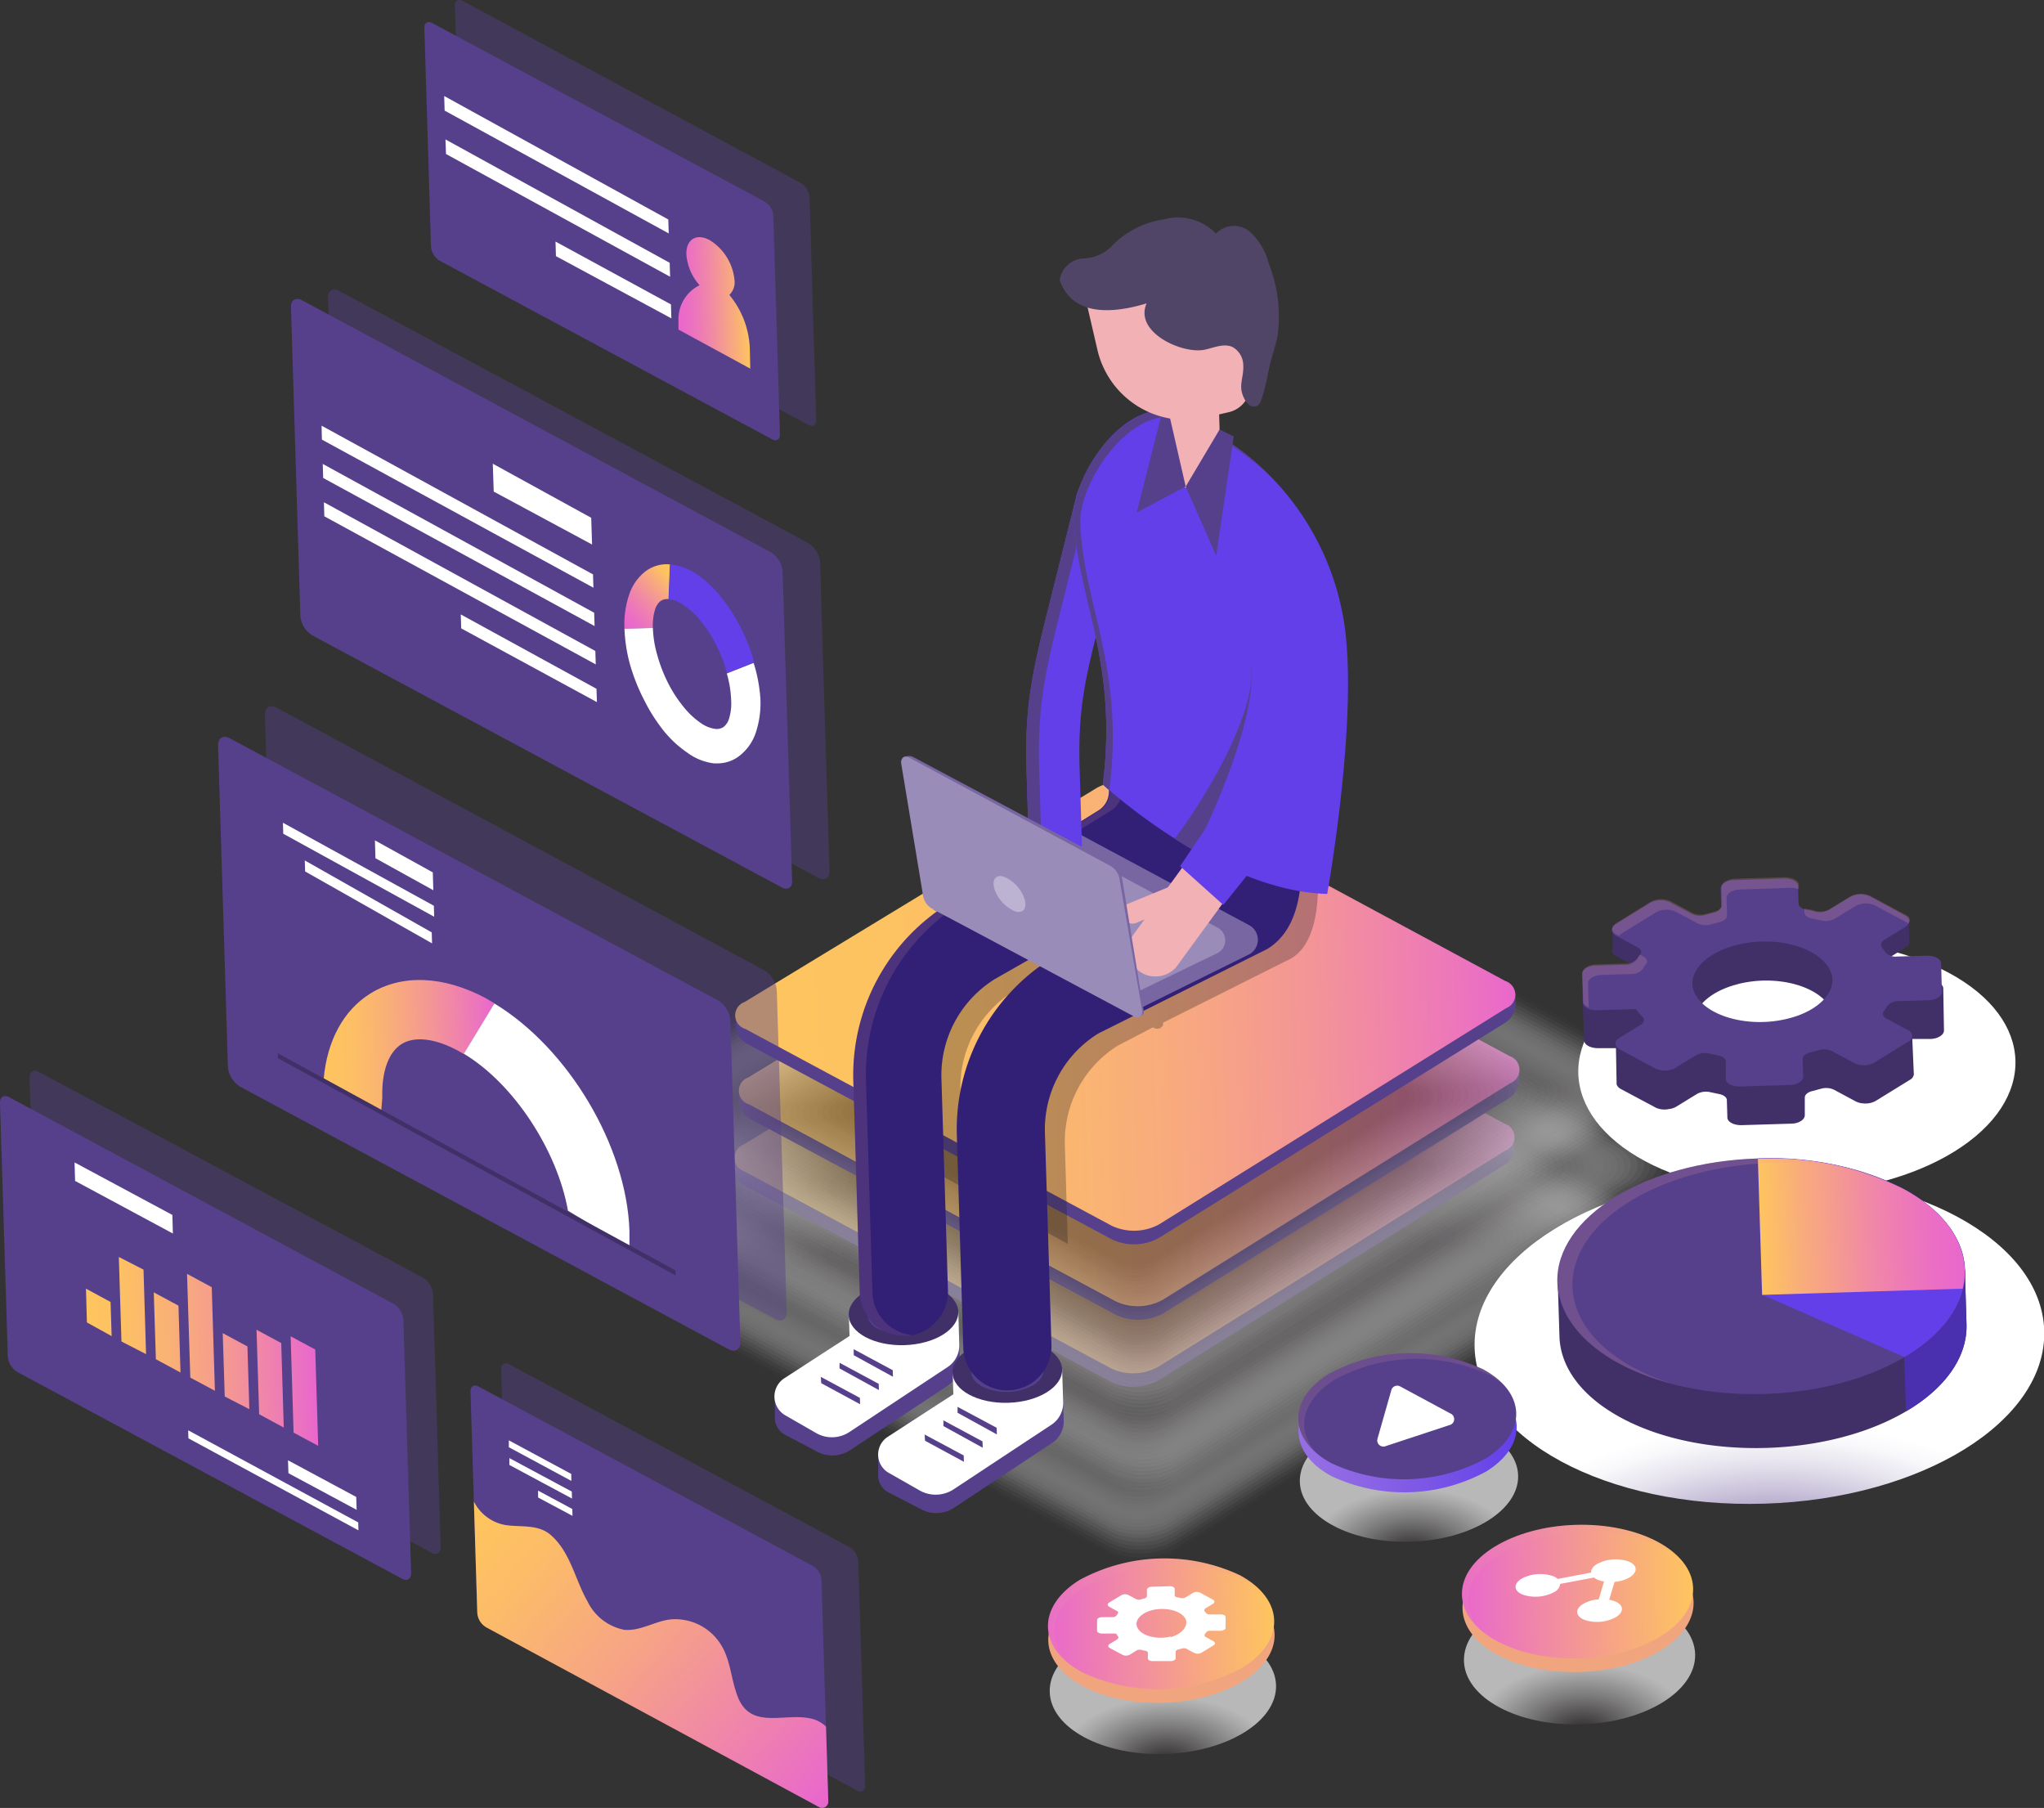 <svg xmlns="http://www.w3.org/2000/svg" xmlns:xlink="http://www.w3.org/1999/xlink" viewBox="0 0 193.54 171.16"><rect x="0" y="0" width="193.54" height="171.16" fill="#333333" stroke="none"/><defs><style>.cls-1{isolation:isolate;}.cls-2{opacity:0.48;}.cls-2,.cls-66,.cls-69,.cls-73,.cls-76,.cls-78{mix-blend-mode:multiply;}.cls-3,.cls-51{fill:#fff;}.cls-3{opacity:0;}.cls-4{fill:#fafafa;opacity:0.02;}.cls-5{fill:#f4f4f4;opacity:0.05;}.cls-6{fill:#efefef;opacity:0.07;}.cls-7{fill:#eae9e9;opacity:0.1;}.cls-8{fill:#e4e4e4;opacity:0.12;}.cls-9{fill:#dfdede;opacity:0.15;}.cls-10{fill:#d9d9d9;opacity:0.17;}.cls-11{fill:#d4d3d3;opacity:0.2;}.cls-12{fill:#cfcece;opacity:0.22;}.cls-13{fill:#c9c8c9;opacity:0.24;}.cls-14{fill:#c4c3c3;opacity:0.27;}.cls-15{fill:#bfbdbe;opacity:0.29;}.cls-16{fill:#b9b8b8;opacity:0.32;}.cls-17{fill:#b4b3b3;opacity:0.34;}.cls-18{fill:#afadad;opacity:0.37;}.cls-19{fill:#a9a8a8;opacity:0.39;}.cls-20{fill:#a4a2a3;opacity:0.41;}.cls-21{fill:#9e9d9d;opacity:0.44;}.cls-22{fill:#999798;opacity:0.46;}.cls-23{fill:#949292;opacity:0.49;}.cls-24{fill:#8e8c8d;opacity:0.51;}.cls-25{fill:#898787;opacity:0.54;}.cls-26{fill:#848182;opacity:0.56;}.cls-27{fill:#7e7c7c;opacity:0.59;}.cls-28{fill:#797677;opacity:0.61;}.cls-29{fill:#737172;opacity:0.63;}.cls-30{fill:#6e6b6c;opacity:0.66;}.cls-31{fill:#696667;opacity:0.68;}.cls-32{fill:#636161;opacity:0.71;}.cls-33{fill:#5e5b5c;opacity:0.73;}.cls-34{fill:#595656;opacity:0.76;}.cls-35{fill:#535051;opacity:0.78;}.cls-36{fill:#4e4b4c;opacity:0.8;}.cls-37{fill:#494546;opacity:0.83;}.cls-38{fill:#434041;opacity:0.85;}.cls-39{fill:#3e3a3b;opacity:0.88;}.cls-40{fill:#383536;opacity:0.9;}.cls-41{fill:#332f30;opacity:0.93;}.cls-42{fill:#2e2a2b;opacity:0.95;}.cls-43{fill:#282425;opacity:0.98;}.cls-44{fill:#231f20;}.cls-45,.cls-60{fill:#56408b;}.cls-46{fill:url(#linear-gradient);}.cls-47{fill:url(#linear-gradient-2);}.cls-48{fill:url(#linear-gradient-3);}.cls-49{opacity:0.3;}.cls-50{fill:#312075;}.cls-52{fill:#413068;}.cls-53,.cls-68,.cls-72{fill:#ef9ea3;}.cls-53{opacity:0.15;}.cls-54{fill:#7866a2;}.cls-55{fill:#9a8cb9;}.cls-56{fill:#623fe9;}.cls-57{fill:#f2b1b5;}.cls-58{fill:#bbb3d1;}.cls-59{fill:#504566;}.cls-60{opacity:0.44;}.cls-61{fill:url(#linear-gradient-4);}.cls-62{fill:url(#linear-gradient-5);}.cls-63{fill:url(#linear-gradient-6);}.cls-64{fill:url(#linear-gradient-7);}.cls-65{fill:url(#linear-gradient-8);}.cls-66{fill:url(#radial-gradient);}.cls-67{opacity:0.21;}.cls-69{fill:url(#radial-gradient-2);}.cls-70{fill:#4a2faf;}.cls-71{fill:url(#linear-gradient-9);}.cls-72{opacity:0.18;}.cls-73,.cls-76,.cls-78{opacity:0.65;}.cls-73{fill:url(#radial-gradient-3);}.cls-74{fill:#f1a57f;}.cls-75{fill:url(#linear-gradient-10);}.cls-76{fill:url(#radial-gradient-4);}.cls-77{fill:url(#linear-gradient-11);}.cls-78{fill:url(#radial-gradient-5);}.cls-79{fill:url(#linear-gradient-12);}</style><linearGradient id="linear-gradient" x1="593.48" y1="109.63" x2="667.38" y2="109.63" gradientTransform="translate(-527.01 18.48) rotate(-1.75)" gradientUnits="userSpaceOnUse"><stop offset="0" stop-color="#fec55e"/><stop offset="0.21" stop-color="#fdc262"/><stop offset="0.39" stop-color="#fbb96d"/><stop offset="0.57" stop-color="#f8a97f"/><stop offset="0.75" stop-color="#f39399"/><stop offset="0.92" stop-color="#ed77ba"/><stop offset="1" stop-color="#e967cd"/></linearGradient><linearGradient id="linear-gradient-2" x1="594.11" y1="103.25" x2="668.01" y2="103.25" xlink:href="#linear-gradient"/><linearGradient id="linear-gradient-3" x1="593.97" y1="96.14" x2="667.87" y2="96.14" xlink:href="#linear-gradient"/><linearGradient id="linear-gradient-4" x1="1285.79" y1="58.33" x2="1290.45" y2="54.31" gradientTransform="translate(-1227.82 39.95) rotate(-1.75)" gradientUnits="userSpaceOnUse"><stop offset="0" stop-color="#e967cd"/><stop offset="0.16" stop-color="#eb6fc3"/><stop offset="0.43" stop-color="#f086a9"/><stop offset="0.77" stop-color="#f8aa7e"/><stop offset="1" stop-color="#fec55e"/></linearGradient><linearGradient id="linear-gradient-5" x1="1105" y1="97.72" x2="1121.38" y2="97.72" gradientTransform="translate(-1076.92 35.33) rotate(-1.75)" gradientUnits="userSpaceOnUse"><stop offset="0" stop-color="#fec55e"/><stop offset="0.16" stop-color="#fdc064"/><stop offset="0.37" stop-color="#f9b076"/><stop offset="0.62" stop-color="#f49794"/><stop offset="0.9" stop-color="#ec75bd"/><stop offset="1" stop-color="#e967cd"/></linearGradient><linearGradient id="linear-gradient-6" x1="1065.5" y1="126.16" x2="1087.03" y2="126.16" gradientTransform="translate(-1060.53 34.82) rotate(-1.75)" xlink:href="#linear-gradient-5"/><linearGradient id="linear-gradient-7" x1="-492.55" y1="171.51" x2="-461.57" y2="142.62" gradientTransform="matrix(-1, 0.03, 0.03, 1, -420.84, 15.23)" gradientUnits="userSpaceOnUse"><stop offset="0" stop-color="#e967cd"/><stop offset="0.2" stop-color="#ee7fb1"/><stop offset="0.56" stop-color="#f7a584"/><stop offset="0.84" stop-color="#fcbc68"/><stop offset="1" stop-color="#fec55e"/></linearGradient><linearGradient id="linear-gradient-8" x1="1053.66" y1="28.43" x2="1060.35" y2="28.43" gradientTransform="translate(-989.81 32.66) rotate(-1.75)" xlink:href="#linear-gradient-4"/><radialGradient id="radial-gradient" cx="21.73" cy="7724.85" r="20.93" gradientTransform="matrix(-1, 0.03, 0.02, 0.52, 69.54, -3892.72)" gradientUnits="userSpaceOnUse"><stop offset="0" stop-color="#56408b"/><stop offset="0.05" stop-color="#645094"/><stop offset="0.25" stop-color="#9a8dba"/><stop offset="0.43" stop-color="#c6bed8"/><stop offset="0.59" stop-color="#e5e2ed"/><stop offset="0.72" stop-color="#f8f7fa"/><stop offset="0.8" stop-color="#fff"/></radialGradient><radialGradient id="radial-gradient-2" cx="26.06" cy="7774.44" r="27.24" gradientTransform="matrix(-1, 0, 0, 0.52, 192.66, -3893.8)" gradientUnits="userSpaceOnUse"><stop offset="0" stop-color="#56408b"/><stop offset="0.06" stop-color="#645094"/><stop offset="0.31" stop-color="#9a8dba"/><stop offset="0.53" stop-color="#c6bed8"/><stop offset="0.73" stop-color="#e5e2ed"/><stop offset="0.89" stop-color="#f8f7fa"/><stop offset="1" stop-color="#fff"/></radialGradient><linearGradient id="linear-gradient-9" x1="6.44" y1="118.83" x2="25.7" y2="118.83" gradientTransform="matrix(-1, 0.03, 0.03, 1, 188.68, -3.44)" xlink:href="#linear-gradient-4"/><radialGradient id="radial-gradient-3" cx="83.52" cy="5444.36" r="10.85" gradientTransform="matrix(-1, 0, 0, 0.61, 193.65, -3154.21)" gradientUnits="userSpaceOnUse"><stop offset="0" stop-color="#231f20"/><stop offset="0.11" stop-color="#403d3d"/><stop offset="0.52" stop-color="#a6a4a5"/><stop offset="0.81" stop-color="#e6e6e6"/><stop offset="0.94" stop-color="#fff"/></radialGradient><linearGradient id="linear-gradient-10" x1="72.81" y1="154.68" x2="94.23" y2="154.68" gradientTransform="matrix(-1, 0.03, 0.03, 1, 188.68, -3.44)" gradientUnits="userSpaceOnUse"><stop offset="0" stop-color="#fec55e"/><stop offset="0.81" stop-color="#ed7ab7"/><stop offset="1" stop-color="#e967cd"/></linearGradient><radialGradient id="radial-gradient-4" cx="59.63" cy="5412.91" r="10.47" gradientTransform="matrix(-1, 0, 0, 0.61, 193.05, -3154.93)" xlink:href="#radial-gradient-3"/><linearGradient id="linear-gradient-11" x1="49.3" y1="136.99" x2="69.96" y2="136.99" gradientTransform="matrix(-1, 0.03, 0.03, 1, 188.68, -3.44)" gradientUnits="userSpaceOnUse"><stop offset="0" stop-color="#623fe9"/><stop offset="0.17" stop-color="#6d49e8"/><stop offset="0.7" stop-color="#8c65e5"/><stop offset="1" stop-color="#976fe4"/></linearGradient><radialGradient id="radial-gradient-5" cx="44" cy="5441.54" r="11.08" gradientTransform="matrix(-1, 0, 0, 0.61, 193.57, -3155.42)" xlink:href="#radial-gradient-3"/><linearGradient id="linear-gradient-12" x1="33.06" y1="152.84" x2="54.94" y2="152.84" gradientTransform="matrix(-1, 0, 0, 1, 193.38, -2.17)" xlink:href="#linear-gradient-10"/></defs><g class="cls-1"><g id="Réteg_2" data-name="Réteg 2"><g id="Réteg_1" data-name="Réteg 1"><g class="cls-2"><path class="cls-3" d="M109.34,88.7a7.06,7.06,0,0,0-6.3.16L55.85,117.54c-1.71,1-1.67,2.66.09,3.61L105,147.51a7,7,0,0,0,6.29-.21l46.46-28.92c1.7-1.06,1.65-2.7-.11-3.65Z"/><path class="cls-4" d="M109.31,89.05a7,7,0,0,0-6.23.16L56.46,117.55c-1.69,1-1.65,2.63.09,3.56l48.48,26a6.84,6.84,0,0,0,6.21-.2l45.91-28.58c1.68-1,1.63-2.66-.11-3.6Z"/><path class="cls-5" d="M109.28,89.41a6.83,6.83,0,0,0-6.15.16l-46.06,28c-1.67,1-1.62,2.6.1,3.52l47.88,25.73a6.81,6.81,0,0,0,6.14-.2l45.35-28.23c1.66-1,1.61-2.63-.11-3.56Z"/><path class="cls-6" d="M109.25,89.76a6.81,6.81,0,0,0-6.08.16L57.68,117.56c-1.64,1-1.6,2.57.1,3.48l47.29,25.41a6.71,6.71,0,0,0,6.06-.2l44.8-27.88c1.63-1,1.58-2.6-.11-3.52Z"/><path class="cls-7" d="M109.22,90.11a6.71,6.71,0,0,0-6,.16L58.3,117.57c-1.63,1-1.59,2.53.09,3.43l46.71,25.09a6.6,6.6,0,0,0,6-.19l44.24-27.54c1.61-1,1.56-2.56-.11-3.47Z"/><path class="cls-8" d="M109.19,90.47a6.59,6.59,0,0,0-5.93.15L58.91,117.57c-1.61,1-1.57,2.51.09,3.39l46.12,24.78a6.55,6.55,0,0,0,5.91-.19l43.67-27.19c1.6-1,1.55-2.53-.1-3.42Z"/><path class="cls-9" d="M109.16,90.82a6.55,6.55,0,0,0-5.85.15L59.52,117.58c-1.59,1-1.55,2.47.09,3.35l45.53,24.46a6.47,6.47,0,0,0,5.83-.19l43.12-26.84c1.58-1,1.53-2.5-.1-3.38Z"/><path class="cls-10" d="M109.13,91.17a6.46,6.46,0,0,0-5.78.15L60.13,117.59c-1.56,1-1.52,2.43.09,3.3L105.16,145a6.36,6.36,0,0,0,5.76-.18l42.56-26.5c1.55-1,1.51-2.47-.11-3.33Z"/><path class="cls-11" d="M109.1,91.53a6.39,6.39,0,0,0-5.7.14L60.74,117.59c-1.54.94-1.5,2.41.09,3.26l44.35,23.83a6.28,6.28,0,0,0,5.68-.18l42-26.15c1.53-.95,1.48-2.44-.11-3.29Z"/><path class="cls-12" d="M109.07,91.88a6.3,6.3,0,0,0-5.63.14L61.36,117.6c-1.53.93-1.49,2.37.08,3.22l43.76,23.51a6.23,6.23,0,0,0,5.61-.18l41.44-25.8c1.52-.94,1.47-2.41-.1-3.25Z"/><path class="cls-13" d="M109,92.23a6.2,6.2,0,0,0-5.55.15L62,117.61c-1.5.91-1.47,2.34.08,3.17L105.22,144a6.12,6.12,0,0,0,5.54-.17l40.88-25.46c1.5-.92,1.45-2.37-.1-3.2Z"/><path class="cls-14" d="M109,92.59a6.11,6.11,0,0,0-5.48.14L62.58,117.61c-1.48.91-1.44,2.31.08,3.14l42.59,22.87a6.05,6.05,0,0,0,5.45-.17L151,118.34c1.47-.92,1.43-2.34-.1-3.16Z"/><path class="cls-15" d="M109,92.94a6,6,0,0,0-5.4.14L63.19,117.62c-1.46.89-1.42,2.28.08,3.09l42,22.56a6,6,0,0,0,5.38-.17l39.77-24.76c1.45-.91,1.41-2.31-.1-3.12Z"/><path class="cls-16" d="M109,93.29a5.93,5.93,0,0,0-5.32.14L63.8,117.63c-1.44.87-1.4,2.24.09,3l41.4,22.24a5.86,5.86,0,0,0,5.3-.16l39.22-24.41c1.43-.9,1.38-2.28-.1-3.08Z"/><path class="cls-17" d="M108.91,93.65a5.86,5.86,0,0,0-5.24.13L64.42,117.64c-1.42.86-1.39,2.21.08,3l40.81,21.92a5.78,5.78,0,0,0,5.23-.17l38.65-24.06c1.42-.88,1.37-2.24-.09-3Z"/><path class="cls-18" d="M108.88,94a5.75,5.75,0,0,0-5.16.13L65,117.64c-1.4.85-1.37,2.18.08,3l40.22,21.61a5.72,5.72,0,0,0,5.16-.17l38.09-23.71c1.39-.87,1.35-2.21-.09-3Z"/><path class="cls-19" d="M108.85,94.35a5.73,5.73,0,0,0-5.09.13L65.64,117.65c-1.38.84-1.34,2.15.08,2.91l39.63,21.3a5.62,5.62,0,0,0,5.08-.17L148,118.33c1.37-.86,1.33-2.18-.09-3Z"/><path class="cls-20" d="M108.82,94.71a5.56,5.56,0,0,0-5,.13L66.25,117.66c-1.36.82-1.32,2.11.08,2.87l39.05,21a5.51,5.51,0,0,0,5-.16l37-23c1.35-.84,1.31-2.14-.09-2.9Z"/><path class="cls-21" d="M108.79,95.06a5.51,5.51,0,0,0-4.94.13l-37,22.47c-1.34.82-1.31,2.09.07,2.83l38.46,20.66a5.44,5.44,0,0,0,4.92-.16l36.43-22.67c1.33-.83,1.29-2.11-.09-2.86Z"/><path class="cls-22" d="M108.76,95.41a5.43,5.43,0,0,0-4.86.13L67.48,117.67c-1.32.8-1.29,2,.07,2.78l37.87,20.35a5.35,5.35,0,0,0,4.85-.16l35.86-22.32c1.31-.82,1.27-2.09-.08-2.82Z"/><path class="cls-23" d="M108.73,95.76a5.35,5.35,0,0,0-4.79.13L68.09,117.68c-1.3.78-1.27,2,.07,2.74l37.28,20a5.3,5.3,0,0,0,4.78-.15l35.3-22c1.29-.8,1.25-2-.09-2.77Z"/><path class="cls-24" d="M108.7,96.12a5.24,5.24,0,0,0-4.71.12L68.7,117.68c-1.28.78-1.24,2,.07,2.7l36.69,19.71a5.19,5.19,0,0,0,4.7-.15l34.75-21.63c1.27-.79,1.23-2-.09-2.73Z"/><path class="cls-25" d="M108.67,96.47a5.19,5.19,0,0,0-4.64.12l-34.72,21.1a1.4,1.4,0,0,0,.07,2.65l36.1,19.4a5.14,5.14,0,0,0,4.63-.15l34.19-21.28a1.42,1.42,0,0,0-.09-2.69Z"/><path class="cls-26" d="M108.64,96.82a5.12,5.12,0,0,0-4.56.12L69.93,117.7c-1.24.75-1.21,1.92.06,2.61l35.51,19.07a5,5,0,0,0,4.55-.14l33.63-20.94a1.39,1.39,0,0,0-.08-2.63Z"/><path class="cls-27" d="M108.61,97.18a5,5,0,0,0-4.49.11L70.54,117.7a1.35,1.35,0,0,0,.07,2.57L105.53,139a5,5,0,0,0,4.47-.14l33.07-20.59a1.37,1.37,0,0,0-.08-2.59Z"/><path class="cls-28" d="M108.58,97.53a4.93,4.93,0,0,0-4.41.12l-33,20.06a1.33,1.33,0,0,0,.07,2.52l34.33,18.45a4.87,4.87,0,0,0,4.4-.14l32.51-20.24a1.35,1.35,0,0,0-.08-2.55Z"/><path class="cls-29" d="M108.55,97.88a4.84,4.84,0,0,0-4.34.12L71.76,117.72a1.31,1.31,0,0,0,.07,2.48l33.74,18.12a4.8,4.8,0,0,0,4.32-.13l32-19.9a1.32,1.32,0,0,0-.08-2.5Z"/><path class="cls-30" d="M108.52,98.24a4.77,4.77,0,0,0-4.26.11L72.37,117.72a1.29,1.29,0,0,0,.07,2.44L105.59,138a4.72,4.72,0,0,0,4.25-.13l31.4-19.55a1.3,1.3,0,0,0-.08-2.46Z"/><path class="cls-31" d="M108.49,98.59a4.68,4.68,0,0,0-4.19.11L73,117.73a1.26,1.26,0,0,0,.06,2.39l32.56,17.5a4.58,4.58,0,0,0,4.17-.14l30.84-19.19a1.28,1.28,0,0,0-.07-2.42Z"/><path class="cls-32" d="M108.46,98.94a4.61,4.61,0,0,0-4.11.11L73.6,117.74a1.24,1.24,0,0,0,.06,2.35l32,17.17a4.53,4.53,0,0,0,4.1-.13L140,118.28a1.25,1.25,0,0,0-.07-2.37Z"/><path class="cls-33" d="M108.43,99.3a4.52,4.52,0,0,0-4,.1L74.21,117.74a1.22,1.22,0,0,0,.06,2.31l31.39,16.86a4.42,4.42,0,0,0,4-.13l29.72-18.5a1.23,1.23,0,0,0-.07-2.33Z"/><path class="cls-34" d="M108.4,99.65a4.45,4.45,0,0,0-4,.1l-29.62,18a1.2,1.2,0,0,0,.06,2.27l30.8,16.54a4.35,4.35,0,0,0,3.94-.13l29.17-18.15a1.21,1.21,0,0,0-.07-2.29Z"/><path class="cls-35" d="M108.37,100a4.4,4.4,0,0,0-3.89.1l-29,17.66a1.17,1.17,0,0,0,.06,2.22l30.21,16.23a4.29,4.29,0,0,0,3.87-.13l28.61-17.81a1.19,1.19,0,0,0-.07-2.24Z"/><path class="cls-36" d="M108.34,100.36a4.23,4.23,0,0,0-3.81.1l-28.48,17.3a1.15,1.15,0,0,0,0,2.18l29.62,15.91a4.19,4.19,0,0,0,3.79-.12l28.05-17.46a1.16,1.16,0,0,0-.07-2.2Z"/><path class="cls-37" d="M108.31,100.71a4.15,4.15,0,0,0-3.73.1l-27.92,17a1.13,1.13,0,0,0,.06,2.14l29,15.59a4.1,4.1,0,0,0,3.72-.12L137,118.27a1.14,1.14,0,0,0-.07-2.16Z"/><path class="cls-38" d="M108.27,101.06a4.08,4.08,0,0,0-3.65.1L77.27,117.78a1.1,1.1,0,0,0,.06,2.09l28.43,15.28a4.08,4.08,0,0,0,3.65-.12l26.93-16.77a1.12,1.12,0,0,0-.07-2.11Z"/><path class="cls-39" d="M108.24,101.42a4,4,0,0,0-3.57.09L77.88,117.79a1.07,1.07,0,0,0,.06,2l27.84,15a3.94,3.94,0,0,0,3.57-.11l26.38-16.42a1.1,1.1,0,0,0-.07-2.07Z"/><path class="cls-40" d="M108.21,101.77a3.89,3.89,0,0,0-3.5.09L78.49,117.79a1.06,1.06,0,0,0,.06,2l27.26,14.64a3.84,3.84,0,0,0,3.49-.11l25.81-16.07a1.07,1.07,0,0,0-.06-2Z"/><path class="cls-41" d="M108.18,102.12a3.85,3.85,0,0,0-3.42.09L79.11,117.8a1,1,0,0,0,0,2l26.67,14.33a3.81,3.81,0,0,0,3.42-.11l25.25-15.73a1,1,0,0,0-.06-2Z"/><path class="cls-42" d="M108.15,102.48a3.73,3.73,0,0,0-3.35.08L79.72,117.81a1,1,0,0,0,0,1.91l26.08,14a3.68,3.68,0,0,0,3.34-.1l24.7-15.38a1,1,0,0,0-.06-1.94Z"/><path class="cls-43" d="M108.12,102.83a3.69,3.69,0,0,0-3.27.08l-24.52,14.9a1,1,0,0,0,0,1.88l25.49,13.69a3.65,3.65,0,0,0,3.27-.1l24.14-15a1,1,0,0,0-.06-1.9Z"/><path class="cls-44" d="M108.09,103.18a3.57,3.57,0,0,0-3.2.09l-24,14.55a1,1,0,0,0,0,1.83L105.89,133a3.55,3.55,0,0,0,3.19-.1l23.59-14.69a1,1,0,0,0-.06-1.85Z"/></g><path class="cls-45" d="M108.31,89.23a5,5,0,0,0-4.46.12L69.61,109.26l0,1.33a2,2,0,0,0,1.08,1.75l34.52,18.5a4.93,4.93,0,0,0,4.44-.14l32.72-20.36a2.14,2.14,0,0,0,1-1.9l0-.82Z"/><path class="cls-46" d="M108.27,88a5,5,0,0,0-4.46.11L70.42,108.35a1.35,1.35,0,0,0,.07,2.55l34.72,18.65a4.9,4.9,0,0,0,4.44-.14l32.88-20.47a1.36,1.36,0,0,0-.08-2.57Z"/><g class="cls-2"><path class="cls-3" d="M109.77,82.31a7,7,0,0,0-6.3.16L56.28,111.15c-1.71,1-1.67,2.66.09,3.6l49.07,26.36a6.94,6.94,0,0,0,6.29-.2L158.2,112c1.69-1,1.64-2.69-.12-3.64Z"/><path class="cls-4" d="M109.74,82.66a7,7,0,0,0-6.23.16L56.89,111.15c-1.69,1-1.64,2.63.1,3.57l48.47,26a6.9,6.9,0,0,0,6.21-.2L157.58,112c1.68-1,1.63-2.66-.11-3.6Z"/><path class="cls-5" d="M109.71,83a6.9,6.9,0,0,0-6.15.16l-46.06,28c-1.66,1-1.62,2.6.1,3.52l47.88,25.73a6.81,6.81,0,0,0,6.14-.2L157,112c1.66-1,1.61-2.63-.11-3.56Z"/><path class="cls-6" d="M109.68,83.37a6.78,6.78,0,0,0-6.08.15L58.12,111.17c-1.65,1-1.61,2.56.09,3.47l47.3,25.41a6.71,6.71,0,0,0,6.06-.19L156.36,112c1.64-1,1.59-2.6-.11-3.51Z"/><path class="cls-7" d="M109.65,83.72a6.74,6.74,0,0,0-6,.15l-44.92,27.3c-1.63,1-1.59,2.54.09,3.44l46.71,25.09a6.63,6.63,0,0,0,6-.19L155.75,112c1.61-1,1.56-2.57-.11-3.47Z"/><path class="cls-8" d="M109.62,84.07a6.62,6.62,0,0,0-5.93.16l-44.35,27c-1.61,1-1.57,2.5.09,3.39l46.12,24.78a6.55,6.55,0,0,0,5.91-.19L155.14,112c1.59-1,1.54-2.54-.11-3.43Z"/><path class="cls-9" d="M109.59,84.43a6.52,6.52,0,0,0-5.85.15L60,111.19c-1.58,1-1.54,2.47.09,3.34L105.57,139a6.44,6.44,0,0,0,5.83-.18L154.52,112c1.58-1,1.53-2.5-.1-3.38Z"/><path class="cls-10" d="M109.56,84.78a6.44,6.44,0,0,0-5.77.15L60.56,111.19c-1.56,1-1.52,2.44.09,3.31l44.94,24.14a6.39,6.39,0,0,0,5.76-.18L153.91,112c1.56-1,1.51-2.47-.1-3.34Z"/><path class="cls-11" d="M109.53,85.13a6.39,6.39,0,0,0-5.7.15L61.18,111.2c-1.55.94-1.51,2.41.08,3.26l44.35,23.83a6.34,6.34,0,0,0,5.69-.18l42-26.15c1.53-1,1.49-2.44-.1-3.3Z"/><path class="cls-12" d="M109.5,85.49a6.28,6.28,0,0,0-5.62.14L61.79,111.21c-1.53.92-1.49,2.37.08,3.21l43.76,23.51a6.17,6.17,0,0,0,5.61-.18L152.69,112c1.51-.94,1.46-2.4-.11-3.25Z"/><path class="cls-13" d="M109.47,85.84a6.2,6.2,0,0,0-5.55.14L62.4,111.21c-1.5.92-1.46,2.35.08,3.18l43.18,23.19a6.13,6.13,0,0,0,5.53-.18L152.07,112c1.5-.93,1.45-2.37-.1-3.21Z"/><path class="cls-14" d="M109.44,86.19a6.12,6.12,0,0,0-5.47.14L63,111.22c-1.48.9-1.44,2.31.09,3.13l42.58,22.88a6,6,0,0,0,5.45-.18L151.46,112c1.47-.92,1.43-2.34-.1-3.16Z"/><path class="cls-15" d="M109.41,86.55a6,6,0,0,0-5.4.14L63.62,111.23c-1.46.89-1.42,2.28.09,3.09l42,22.55a5.93,5.93,0,0,0,5.38-.17l39.77-24.76c1.45-.9,1.41-2.3-.1-3.11Z"/><path class="cls-16" d="M109.38,86.9a5.93,5.93,0,0,0-5.32.14l-39.82,24.2c-1.44.87-1.41,2.24.08,3l41.4,22.24a5.88,5.88,0,0,0,5.31-.17l39.21-24.41c1.43-.89,1.39-2.27-.1-3.07Z"/><path class="cls-17" d="M109.35,87.25a5.85,5.85,0,0,0-5.25.14L64.85,111.24c-1.42.87-1.39,2.22.08,3l40.81,21.93A5.78,5.78,0,0,0,111,136l38.66-24.06c1.41-.88,1.36-2.24-.1-3Z"/><path class="cls-18" d="M109.32,87.61a5.77,5.77,0,0,0-5.17.13L65.46,111.25c-1.4.85-1.36,2.18.08,3l40.22,21.61a5.72,5.72,0,0,0,5.16-.17L149,111.94c1.39-.87,1.35-2.22-.09-3Z"/><path class="cls-19" d="M109.29,88a5.69,5.69,0,0,0-5.1.13L66.07,111.26c-1.38.83-1.34,2.15.08,2.91l39.64,21.29a5.6,5.6,0,0,0,5.07-.16l37.54-23.37c1.37-.85,1.33-2.18-.09-2.94Z"/><path class="cls-20" d="M109.26,88.31a5.65,5.65,0,0,0-5,.13L66.68,111.26c-1.35.83-1.32,2.12.08,2.87l39.05,21a5.54,5.54,0,0,0,5-.16l37-23c1.35-.84,1.31-2.15-.09-2.9Z"/><path class="cls-21" d="M109.22,88.66a5.54,5.54,0,0,0-4.94.13l-37,22.48c-1.34.81-1.31,2.08.07,2.83l38.46,20.66a5.46,5.46,0,0,0,4.93-.16l36.42-22.67c1.33-.83,1.29-2.12-.09-2.86Z"/><path class="cls-22" d="M109.19,89a5.44,5.44,0,0,0-4.86.12L67.91,111.28c-1.32.8-1.29,2,.07,2.78l37.87,20.34a5.38,5.38,0,0,0,4.85-.15l35.87-22.33c1.3-.81,1.27-2.08-.09-2.81Z"/><path class="cls-23" d="M109.16,89.37a5.35,5.35,0,0,0-4.79.13L68.52,111.28c-1.3.79-1.26,2,.07,2.74l37.28,20a5.3,5.3,0,0,0,4.78-.15l35.3-22a1.47,1.47,0,0,0-.08-2.77Z"/><path class="cls-24" d="M109.13,89.72a5.28,5.28,0,0,0-4.71.13L69.13,111.29c-1.27.78-1.24,2,.07,2.7l36.69,19.71a5.22,5.22,0,0,0,4.7-.15l34.75-21.63a1.45,1.45,0,0,0-.08-2.73Z"/><path class="cls-25" d="M109.1,90.08a5.16,5.16,0,0,0-4.64.12L69.75,111.3c-1.26.76-1.23,2,.07,2.65l36.09,19.39a5.14,5.14,0,0,0,4.63-.14l34.19-21.29c1.25-.77,1.21-2-.09-2.68Z"/><path class="cls-26" d="M109.07,90.43a5.09,5.09,0,0,0-4.56.12L70.36,111.3c-1.24.75-1.21,1.93.07,2.61L105.94,133a5,5,0,0,0,4.55-.15l33.63-20.93a1.4,1.4,0,0,0-.09-2.64Z"/><path class="cls-27" d="M109,90.78a5,5,0,0,0-4.49.12L71,111.31c-1.22.74-1.19,1.89.07,2.57L106,132.64a4.93,4.93,0,0,0,4.47-.15l33.07-20.58a1.38,1.38,0,0,0-.08-2.6Z"/><path class="cls-28" d="M109,91.14a4.93,4.93,0,0,0-4.41.11l-33,20.07a1.33,1.33,0,0,0,.07,2.52L106,132.28a4.84,4.84,0,0,0,4.4-.14l32.51-20.24a1.35,1.35,0,0,0-.08-2.55Z"/><path class="cls-29" d="M109,91.49a4.85,4.85,0,0,0-4.33.11L72.19,111.32a1.31,1.31,0,0,0,.07,2.48L106,131.93a4.77,4.77,0,0,0,4.32-.14l32-19.89a1.33,1.33,0,0,0-.08-2.51Z"/><path class="cls-30" d="M109,91.84a4.77,4.77,0,0,0-4.26.11L72.81,111.33a1.29,1.29,0,0,0,.06,2.44L106,131.58a4.69,4.69,0,0,0,4.25-.14l31.4-19.54a1.31,1.31,0,0,0-.08-2.47Z"/><path class="cls-31" d="M108.92,92.2a4.66,4.66,0,0,0-4.18.11l-31.32,19a1.26,1.26,0,0,0,.06,2.39L106,131.22a4.63,4.63,0,0,0,4.18-.13l30.84-19.2a1.28,1.28,0,0,0-.08-2.42Z"/><path class="cls-32" d="M108.89,92.55a4.58,4.58,0,0,0-4.11.11L74,111.34a1.24,1.24,0,0,0,.06,2.35l32,17.18a4.5,4.5,0,0,0,4.09-.13l30.28-18.85a1.26,1.26,0,0,0-.07-2.38Z"/><path class="cls-33" d="M108.86,92.9a4.5,4.5,0,0,0-4,.11L74.64,111.35a1.22,1.22,0,0,0,.06,2.31l31.39,16.86a4.45,4.45,0,0,0,4-.13l29.72-18.5a1.23,1.23,0,0,0-.07-2.33Z"/><path class="cls-34" d="M108.83,93.26a4.42,4.42,0,0,0-4,.1l-29.62,18a1.19,1.19,0,0,0,.06,2.26l30.8,16.55a4.38,4.38,0,0,0,3.94-.13l29.17-18.16a1.21,1.21,0,0,0-.07-2.28Z"/><path class="cls-35" d="M108.8,93.61a4.34,4.34,0,0,0-3.88.1l-29,17.65a1.17,1.17,0,0,0,.06,2.23l30.2,16.22a4.29,4.29,0,0,0,3.87-.12l28.61-17.81a1.19,1.19,0,0,0-.07-2.24Z"/><path class="cls-36" d="M108.77,94a4.29,4.29,0,0,0-3.81.1L76.48,111.37a1.15,1.15,0,0,0,.06,2.18l29.61,15.91a4.21,4.21,0,0,0,3.8-.12L138,111.88a1.17,1.17,0,0,0-.07-2.2Z"/><path class="cls-37" d="M108.74,94.32a4.18,4.18,0,0,0-3.73.09l-27.92,17a1.12,1.12,0,0,0,.06,2.13l29,15.6a4.13,4.13,0,0,0,3.72-.12l27.49-17.12a1.14,1.14,0,0,0-.06-2.15Z"/><path class="cls-38" d="M108.71,94.67a4.1,4.1,0,0,0-3.66.09L77.7,111.39a1.1,1.1,0,0,0,.06,2.09l28.44,15.27a4,4,0,0,0,3.64-.11l26.93-16.77a1.12,1.12,0,0,0-.07-2.11Z"/><path class="cls-39" d="M108.68,95a4,4,0,0,0-3.58.1L78.31,111.39a1.08,1.08,0,0,0,.06,2l27.85,15a3.92,3.92,0,0,0,3.56-.11l26.38-16.42a1.1,1.1,0,0,0-.07-2.07Z"/><path class="cls-40" d="M108.65,95.38a3.91,3.91,0,0,0-3.51.09L78.93,111.4c-1,.58-.93,1.48,0,2l27.26,14.65a3.87,3.87,0,0,0,3.49-.12l25.82-16.07a1.07,1.07,0,0,0-.07-2Z"/><path class="cls-41" d="M108.61,95.73a3.78,3.78,0,0,0-3.42.09L79.54,111.41a1,1,0,0,0,0,2l26.67,14.32a3.75,3.75,0,0,0,3.42-.11l25.25-15.72a1,1,0,0,0-.06-2Z"/><path class="cls-42" d="M108.58,96.08a3.76,3.76,0,0,0-3.35.09L80.15,111.41a1,1,0,0,0,0,1.92l26.08,14a3.71,3.71,0,0,0,3.34-.11l24.7-15.37a1,1,0,0,0-.06-1.94Z"/><path class="cls-43" d="M108.55,96.44a3.62,3.62,0,0,0-3.27.08l-24.52,14.9a1,1,0,0,0,0,1.87L106.3,127a3.62,3.62,0,0,0,3.27-.11l24.14-15a1,1,0,0,0-.06-1.89Z"/><path class="cls-44" d="M108.52,96.79a3.6,3.6,0,0,0-3.2.08L81.38,111.43a1,1,0,0,0,0,1.83l24.9,13.37a3.54,3.54,0,0,0,3.2-.1l23.58-14.68A1,1,0,0,0,133,110Z"/></g><path class="cls-45" d="M108.74,82.84a5,5,0,0,0-4.46.11L70,102.86l0,1.34A2.05,2.05,0,0,0,71.16,106l34.52,18.49a4.92,4.92,0,0,0,4.45-.14l32.72-20.36a2.14,2.14,0,0,0,1-1.9l0-.81Z"/><path class="cls-47" d="M108.7,81.55a5,5,0,0,0-4.46.12L70.86,102a1.34,1.34,0,0,0,.06,2.55l34.72,18.65a4.92,4.92,0,0,0,4.45-.14L143,102.55a1.37,1.37,0,0,0-.08-2.58Z"/><g class="cls-2"><path class="cls-3" d="M109.42,75.2a7.06,7.06,0,0,0-6.3.17L55.93,104c-1.71,1-1.67,2.67.09,3.61L105.09,134a6.94,6.94,0,0,0,6.29-.2l46.47-28.93c1.69-1,1.64-2.69-.12-3.64Z"/><path class="cls-4" d="M109.39,75.56a6.94,6.94,0,0,0-6.23.16L56.54,104.05c-1.69,1-1.64,2.63.09,3.56l48.48,26.05a6.9,6.9,0,0,0,6.21-.2l45.91-28.58c1.68-1,1.63-2.67-.11-3.6Z"/><path class="cls-5" d="M109.36,75.91a6.9,6.9,0,0,0-6.15.16l-46.06,28c-1.66,1-1.62,2.59.1,3.52l47.88,25.72a6.78,6.78,0,0,0,6.14-.19l45.35-28.24c1.66-1,1.61-2.63-.11-3.55Z"/><path class="cls-6" d="M109.33,76.26a6.81,6.81,0,0,0-6.08.16L57.76,104.06c-1.64,1-1.6,2.57.1,3.48L105.15,133a6.71,6.71,0,0,0,6.06-.19L156,104.87c1.63-1,1.58-2.6-.11-3.51Z"/><path class="cls-7" d="M109.3,76.62a6.67,6.67,0,0,0-6,.15l-44.92,27.3c-1.63,1-1.59,2.53.09,3.44l46.71,25.09a6.63,6.63,0,0,0,6-.19l44.24-27.54c1.61-1,1.56-2.57-.11-3.47Z"/><path class="cls-8" d="M109.27,77a6.65,6.65,0,0,0-5.93.15L59,104.08c-1.61,1-1.57,2.5.09,3.39l46.12,24.77a6.55,6.55,0,0,0,5.91-.18l43.67-27.19c1.6-1,1.55-2.54-.1-3.43Z"/><path class="cls-9" d="M109.24,77.32a6.52,6.52,0,0,0-5.85.16L59.6,104.09c-1.58,1-1.54,2.46.09,3.34l45.53,24.46a6.41,6.41,0,0,0,5.83-.19l43.12-26.84c1.58-1,1.53-2.5-.1-3.38Z"/><path class="cls-10" d="M109.21,77.68a6.46,6.46,0,0,0-5.78.15L60.21,104.09c-1.56,1-1.52,2.44.09,3.31l44.94,24.14a6.39,6.39,0,0,0,5.76-.19l42.56-26.49c1.55-1,1.51-2.47-.1-3.34Z"/><path class="cls-11" d="M109.18,78a6.36,6.36,0,0,0-5.7.15L60.83,104.1c-1.55.94-1.51,2.4.08,3.26l44.35,23.82a6.25,6.25,0,0,0,5.68-.18l42-26.14c1.53-1,1.49-2.44-.11-3.3Z"/><path class="cls-12" d="M109.15,78.38a6.28,6.28,0,0,0-5.62.15L61.44,104.11c-1.53.92-1.49,2.37.08,3.21l43.76,23.51a6.2,6.2,0,0,0,5.61-.18l41.45-25.8c1.51-.94,1.46-2.4-.11-3.25Z"/><path class="cls-13" d="M109.12,78.74a6.2,6.2,0,0,0-5.55.14L62.05,104.11c-1.5.92-1.47,2.34.08,3.18l43.18,23.19a6.13,6.13,0,0,0,5.53-.18l40.88-25.45c1.5-.93,1.45-2.37-.1-3.21Z"/><path class="cls-14" d="M109.09,79.09a6.12,6.12,0,0,0-5.47.14l-41,24.89c-1.48.9-1.44,2.31.08,3.13l42.59,22.88a6,6,0,0,0,5.45-.18l40.33-25.1c1.47-.92,1.43-2.34-.1-3.17Z"/><path class="cls-15" d="M109.06,79.44a6,6,0,0,0-5.4.14L63.27,104.13c-1.46.88-1.42,2.27.09,3.08l42,22.56a6,6,0,0,0,5.38-.17l39.77-24.76c1.45-.9,1.41-2.31-.1-3.12Z"/><path class="cls-16" d="M109,79.8a6,6,0,0,0-5.32.13l-39.82,24.2c-1.45.88-1.41,2.25.08,3.05l41.4,22.24a5.86,5.86,0,0,0,5.3-.17l39.22-24.41c1.43-.89,1.39-2.28-.1-3.08Z"/><path class="cls-17" d="M109,80.15a5.85,5.85,0,0,0-5.25.14L64.5,104.14c-1.42.86-1.39,2.21.08,3l40.81,21.93a5.81,5.81,0,0,0,5.23-.17l38.65-24.06c1.42-.88,1.37-2.25-.09-3Z"/><path class="cls-18" d="M109,80.5a5.81,5.81,0,0,0-5.17.14L65.11,104.15c-1.4.85-1.37,2.18.08,2.95l40.22,21.61a5.72,5.72,0,0,0,5.16-.16l38.09-23.72c1.39-.86,1.35-2.21-.09-3Z"/><path class="cls-19" d="M108.93,80.86a5.67,5.67,0,0,0-5.09.13L65.72,104.15c-1.38.84-1.34,2.15.08,2.92l39.63,21.29a5.65,5.65,0,0,0,5.08-.16l37.54-23.37c1.37-.85,1.33-2.18-.09-2.94Z"/><path class="cls-20" d="M108.9,81.21a5.56,5.56,0,0,0-5,.13L66.33,104.16C65,105,65,106.28,66.41,107l39.05,21a5.54,5.54,0,0,0,5-.16l37-23c1.35-.84,1.31-2.15-.09-2.9Z"/><path class="cls-21" d="M108.87,81.56a5.54,5.54,0,0,0-4.94.13L67,104.17c-1.34.81-1.31,2.08.07,2.82l38.46,20.66a5.47,5.47,0,0,0,4.92-.15l36.43-22.68c1.33-.82,1.29-2.11-.09-2.85Z"/><path class="cls-22" d="M108.84,81.92A5.4,5.4,0,0,0,104,82L67.56,104.17c-1.32.8-1.29,2.06.07,2.79L105.5,127.3a5.38,5.38,0,0,0,4.85-.15l35.86-22.33c1.31-.82,1.27-2.08-.08-2.81Z"/><path class="cls-23" d="M108.81,82.27a5.35,5.35,0,0,0-4.79.12L68.17,104.18c-1.3.79-1.26,2,.07,2.74l37.28,20a5.27,5.27,0,0,0,4.78-.16l35.3-22c1.29-.81,1.25-2-.08-2.77Z"/><path class="cls-24" d="M108.78,82.62a5.28,5.28,0,0,0-4.71.12L68.78,104.19c-1.28.77-1.24,2,.07,2.69l36.69,19.71a5.19,5.19,0,0,0,4.7-.15L145,104.81c1.27-.79,1.23-2-.09-2.72Z"/><path class="cls-25" d="M108.75,83a5.16,5.16,0,0,0-4.64.12L69.39,104.19c-1.25.77-1.22,2,.07,2.66l36.1,19.39a5.11,5.11,0,0,0,4.63-.15l34.19-21.28c1.25-.78,1.21-2-.09-2.68Z"/><path class="cls-26" d="M108.72,83.33a5.08,5.08,0,0,0-4.56.12L70,104.2c-1.24.75-1.21,1.93.07,2.61l35.51,19.08a5,5,0,0,0,4.55-.15l33.63-20.93a1.4,1.4,0,0,0-.09-2.64Z"/><path class="cls-27" d="M108.69,83.68a5,5,0,0,0-4.49.12L70.62,104.21c-1.22.74-1.19,1.89.07,2.57l34.92,18.75a4.93,4.93,0,0,0,4.47-.14l33.07-20.59a1.37,1.37,0,0,0-.08-2.59Z"/><path class="cls-28" d="M108.66,84a4.89,4.89,0,0,0-4.41.11l-33,20.06a1.34,1.34,0,0,0,.07,2.53l34.33,18.44A4.87,4.87,0,0,0,110,125l32.51-20.24a1.35,1.35,0,0,0-.08-2.55Z"/><path class="cls-29" d="M108.63,84.39a4.87,4.87,0,0,0-4.34.11L71.84,104.22a1.31,1.31,0,0,0,.07,2.48l33.74,18.13a4.77,4.77,0,0,0,4.32-.14l32-19.89a1.33,1.33,0,0,0-.08-2.51Z"/><path class="cls-30" d="M108.6,84.74a4.77,4.77,0,0,0-4.26.11L72.45,104.23a1.29,1.29,0,0,0,.07,2.44l33.15,17.81a4.75,4.75,0,0,0,4.25-.14l31.4-19.55a1.3,1.3,0,0,0-.08-2.46Z"/><path class="cls-31" d="M108.57,85.1a4.68,4.68,0,0,0-4.19.1l-31.31,19a1.26,1.26,0,0,0,.06,2.39l32.56,17.49a4.63,4.63,0,0,0,4.18-.13l30.83-19.2a1.28,1.28,0,0,0-.07-2.42Z"/><path class="cls-32" d="M108.54,85.45a4.58,4.58,0,0,0-4.11.11L73.68,104.24a1.24,1.24,0,0,0,.06,2.35l32,17.18a4.52,4.52,0,0,0,4.1-.13l30.28-18.85a1.26,1.26,0,0,0-.07-2.38Z"/><path class="cls-33" d="M108.51,85.8a4.5,4.5,0,0,0-4,.11L74.29,104.25a1.22,1.22,0,0,0,.06,2.31l31.39,16.86a4.48,4.48,0,0,0,4-.13l29.72-18.51a1.23,1.23,0,0,0-.07-2.33Z"/><path class="cls-34" d="M108.48,86.16a4.42,4.42,0,0,0-4,.1l-29.62,18a1.19,1.19,0,0,0,.06,2.26l30.8,16.54a4.34,4.34,0,0,0,3.94-.12l29.17-18.16a1.21,1.21,0,0,0-.07-2.29Z"/><path class="cls-35" d="M108.45,86.51a4.31,4.31,0,0,0-3.88.1l-29,17.65a1.17,1.17,0,0,0,0,2.22l30.21,16.23a4.29,4.29,0,0,0,3.87-.12l28.61-17.81a1.19,1.19,0,0,0-.07-2.25Z"/><path class="cls-36" d="M108.42,86.86a4.26,4.26,0,0,0-3.81.1L76.13,104.27a1.15,1.15,0,0,0,.06,2.18l29.61,15.91a4.24,4.24,0,0,0,3.8-.12l28-17.47a1.16,1.16,0,0,0-.06-2.2Z"/><path class="cls-37" d="M108.39,87.21a4.18,4.18,0,0,0-3.73.1l-27.92,17a1.12,1.12,0,0,0,.06,2.13l29,15.59a4.1,4.1,0,0,0,3.72-.12L137,104.77a1.13,1.13,0,0,0-.07-2.15Z"/><path class="cls-38" d="M108.36,87.57a4.1,4.1,0,0,0-3.66.09L77.35,104.28a1.1,1.1,0,0,0,.06,2.09l28.43,15.28a4,4,0,0,0,3.65-.12l26.93-16.76a1.12,1.12,0,0,0-.07-2.11Z"/><path class="cls-39" d="M108.33,87.92a4,4,0,0,0-3.58.09L78,104.29a1.08,1.08,0,0,0,.06,2l27.85,15a4,4,0,0,0,3.56-.12l26.38-16.42a1.09,1.09,0,0,0-.07-2.06Z"/><path class="cls-40" d="M108.29,88.27a3.92,3.92,0,0,0-3.5.1L78.58,104.3a1.05,1.05,0,0,0,0,2l27.26,14.64a3.84,3.84,0,0,0,3.49-.11l25.82-16.07a1.07,1.07,0,0,0-.07-2Z"/><path class="cls-41" d="M108.26,88.63a3.78,3.78,0,0,0-3.42.09L79.19,104.3c-.93.57-.91,1.45,0,2l26.67,14.33a3.75,3.75,0,0,0,3.42-.11l25.25-15.72a1,1,0,0,0-.06-2Z"/><path class="cls-42" d="M108.23,89a3.76,3.76,0,0,0-3.35.09L79.8,104.31a1,1,0,0,0,0,1.92l26.08,14a3.71,3.71,0,0,0,3.34-.11L134,104.76a1,1,0,0,0-.06-1.94Z"/><path class="cls-43" d="M108.2,89.33a3.66,3.66,0,0,0-3.27.09l-24.52,14.9a1,1,0,0,0,0,1.87L106,119.88a3.59,3.59,0,0,0,3.27-.1l24.14-15a1,1,0,0,0-.06-1.89Z"/><path class="cls-44" d="M108.17,89.69a3.57,3.57,0,0,0-3.2.08L81,104.32a1,1,0,0,0,0,1.83L106,119.53a3.52,3.52,0,0,0,3.19-.1l23.59-14.68a1,1,0,0,0-.06-1.85Z"/></g><path class="cls-45" d="M108.39,75.74a5,5,0,0,0-4.46.11L69.69,95.76l0,1.34a2,2,0,0,0,1.08,1.74l34.52,18.5a4.9,4.9,0,0,0,4.44-.14L142.5,96.84a2.15,2.15,0,0,0,1-1.9l0-.81Z"/><path class="cls-48" d="M108.35,74.45a5,5,0,0,0-4.46.12L70.51,94.86a1.34,1.34,0,0,0,.06,2.55l34.72,18.65a5,5,0,0,0,4.45-.14l32.87-20.47a1.37,1.37,0,0,0-.08-2.58Z"/><g class="cls-49"><path class="cls-44" d="M90.54,87.43l-.49-.26a1.78,1.78,0,0,1-.84-1.35L87.15,73.36a.58.58,0,0,1,.22-.52h0l.23-.08a.94.94,0,0,1,.7.06L99.17,78.6l7.3-1.85,18.32,6.33c.09,3.23-.44,6.85-3,7.89l-11.66,5.85v.11a.35.35,0,0,1-.14.3l-.19.14s0,0-.06,0l0,0h0a.61.61,0,0,1-.48-.06l-.09-.05L105.83,99a10.69,10.69,0,0,0-5,9.4l.28,9.36-8.52-4.61-.14-4.49a19.1,19.1,0,0,1,7.89-16L99.19,92,96,93.83a10.68,10.68,0,0,0-5.06,9.4l.28,9.21-8.52-4.61-.14-4.34A19.14,19.14,0,0,1,90.54,87.43Z"/></g><path class="cls-50" d="M104.46,82.15a6.14,6.14,0,1,0,6-6.33A6.14,6.14,0,0,0,104.46,82.15Z"/><path class="cls-45" d="M90.79,125.92l.1,3.1a2.51,2.51,0,0,1-1.11,2.14l-9.27,6.12a3.07,3.07,0,0,1-3.2.12l-2.94-1.55a1.83,1.83,0,0,1-1-1.57l0-1.79a1.2,1.2,0,0,0,1-.25l6.17-4-.06-2Z"/><path class="cls-51" d="M90.74,124.18l.09,3.11a2.45,2.45,0,0,1-1.1,2.13l-9.27,6.13a3,3,0,0,1-3.2.11L74.37,134a2.06,2.06,0,0,1-.1-3.52l6.17-4-.06-2Z"/><polygon class="cls-45" points="84.55 130.34 84.53 129.72 80.83 127.73 80.84 128.3 84.55 130.34"/><polygon class="cls-45" points="83.22 131.6 83.2 131.01 79.5 129.02 79.49 129.55 83.22 131.6"/><polygon class="cls-45" points="81.44 132.94 81.42 132.34 77.72 130.35 77.76 130.95 81.44 132.94"/><ellipse class="cls-52" cx="85.56" cy="124.34" rx="5.19" ry="3" transform="translate(-3.77 2.68) rotate(-1.75)"/><path class="cls-45" d="M88,125.67c1.31-.81,1.27-2.07-.09-2.8a5.34,5.34,0,0,0-4.83.15c-1.31.81-1.27,2.07.08,2.79A5.39,5.39,0,0,0,88,125.67Z"/><path class="cls-45" d="M100.63,131.37l.09,3.11a2.46,2.46,0,0,1-1.1,2.13l-9.28,6.13a3.05,3.05,0,0,1-3.19.11l-3-1.55a1.84,1.84,0,0,1-1-1.57l0-1.78a1.25,1.25,0,0,0,1-.25l6.18-4-.07-2Z"/><path class="cls-51" d="M100.57,129.64l.1,3.11a2.47,2.47,0,0,1-1.11,2.13L90.29,141a3.09,3.09,0,0,1-3.2.11l-2.88-1.64A2,2,0,0,1,84.1,136l6.17-4-.06-2Z"/><polygon class="cls-45" points="94.39 135.8 94.37 135.17 90.67 133.19 90.67 133.75 94.39 135.8"/><polygon class="cls-45" points="93.05 137.06 93.03 136.46 89.33 134.47 89.33 135.01 93.05 137.06"/><polygon class="cls-45" points="91.27 138.39 91.25 137.79 87.55 135.81 87.59 136.4 91.27 138.39"/><ellipse class="cls-52" cx="95.39" cy="129.8" rx="5.19" ry="3" transform="translate(-3.93 2.98) rotate(-1.75)"/><path class="cls-45" d="M97.85,131.12c1.31-.81,1.27-2.07-.08-2.79a5.36,5.36,0,0,0-4.84.14c-1.31.81-1.27,2.07.09,2.8A5.34,5.34,0,0,0,97.85,131.12Z"/><path class="cls-50" d="M85.7,126.48a4.19,4.19,0,0,0,4.06-4.31l-.62-20.08a10.72,10.72,0,0,1,5.06-9.4l15.51-8.84c3.17-2,3.82-5.45,3.7-9.17l0-.91A4.19,4.19,0,1,0,105,74l0,.91a2.1,2.1,0,0,1-1,1.82L89.8,85.56a19.09,19.09,0,0,0-9,16.79l.61,20.07A4.2,4.2,0,0,0,85.7,126.48Z"/><path class="cls-53" d="M89.8,85.56l14.26-8.8a2.1,2.1,0,0,0,1-1.82l0-.91a4.19,4.19,0,0,1,4.06-4.32,4,4,0,0,1,.6,0A4.17,4.17,0,0,0,106.21,74l0,.91a2.09,2.09,0,0,1-1,1.82L91,85.52a19.09,19.09,0,0,0-9,16.79l.61,20.08a4.18,4.18,0,0,0,3.72,4,3,3,0,0,1-.6.08,4.2,4.2,0,0,1-4.32-4.06l-.61-20.07A19.09,19.09,0,0,1,89.8,85.56Z"/><path class="cls-50" d="M95.5,131.63a4.19,4.19,0,0,0,4.06-4.31l-.62-20.08a10.67,10.67,0,0,1,5.06-9.4l16-8c3.17-1.95,3.36-6.27,3.25-10l0-.91a4.19,4.19,0,0,0-8.37.25l0,.91a2.06,2.06,0,0,1-1,1.83L99.6,90.71a19.07,19.07,0,0,0-9,16.78l.61,20.08A4.18,4.18,0,0,0,95.5,131.63Z"/><path class="cls-54" d="M107.2,95.83l11.1-5.49a1.57,1.57,0,0,0,0-2.74L100.8,78.21,88.38,86.12Z"/><path class="cls-55" d="M105.64,94.89l9.68-4.68a1.36,1.36,0,0,0,0-2.37l-16-8.58L88.59,86.08Z"/><path class="cls-56" d="M100.09,85.26a2.51,2.51,0,0,0,2.44-2.59l-.3-9.78c-.18-5.81.53-8.62,1.94-14.25l2.61-10.46A2.51,2.51,0,1,0,101.91,47L99.3,57.42C97.78,63.5,97,66.77,97.2,73l.3,9.78A2.51,2.51,0,0,0,100.09,85.26Z"/><path class="cls-45" d="M99.3,57.42,101.91,47a2.51,2.51,0,0,1,3-1.84,2.51,2.51,0,0,0-1.78,1.8l-2.61,10.46C99,63.47,98.21,66.74,98.4,73l.3,9.79a2.51,2.51,0,0,0,2,2.37,2.89,2.89,0,0,1-.6.1,2.51,2.51,0,0,1-2.59-2.44L97.2,73C97,66.77,97.78,63.5,99.3,57.42Z"/><path class="cls-56" d="M112.11,39.4l2.1,1.13a25.36,25.36,0,0,1,13.05,18.36c1.42,9-1.59,25.74-1.59,25.74-10.37-.27-21.25-10.37-21.25-10.37C105.89,62.57,102,56.78,101.67,49,101.51,44.84,107.06,36.69,112.11,39.4Z"/><path class="cls-45" d="M101.67,49c-.16-4.13,5.39-12.28,10.44-9.57l2.1,1.13a25.25,25.25,0,0,1,5.89,4.37,25.22,25.22,0,0,0-5.27-3.79L112.72,40c-5-2.71-10.6,5.44-10.43,9.57.32,7.81,4.21,13.58,2.75,25.26l-.62-.55C105.89,62.57,102,56.78,101.67,49Z"/><path class="cls-57" d="M112.75,38.44h.79a2,2,0,0,1,2,2v5.82a0,0,0,0,1,0,0h-4.78a0,0,0,0,1,0,0V40.43a2,2,0,0,1,2-2Z" transform="translate(227.53 81.2) rotate(178.25)"/><polygon class="cls-45" points="115.48 40.66 116.82 41.32 115.16 52.61 112.27 46.06 115.48 40.66"/><polygon class="cls-45" points="112.27 46.06 110.65 38.99 110.04 39.01 107.63 48.52 112.27 46.06"/><path class="cls-57" d="M109.46,92.44a2.52,2.52,0,0,0,2-1l7.21-9.89a28,28,0,0,0,5.28-18.66L123,53.44a2.51,2.51,0,1,0-5,.4l.89,9.41a22.92,22.92,0,0,1-4.33,15.3l-7.21,9.89a2.51,2.51,0,0,0,2.1,4Z"/><rect class="cls-57" x="106.04" y="83.97" width="9.65" height="1.97" rx="0.82" transform="translate(245.66 121.52) rotate(157.71)"/><path class="cls-54" d="M85.53,71.7l.25-.08a.88.88,0,0,1,.71.06L105.4,81.75a1.75,1.75,0,0,1,.84,1.35l2.07,12.68a.37.37,0,0,1-.15.31l-.27.2L88.44,85.79a1.75,1.75,0,0,1-.84-1.34Z"/><path class="cls-55" d="M85.32,72.21c0-.5.33-.72.78-.48L105.18,82a1.76,1.76,0,0,1,.84,1.34l2.14,12.41c0,.51-.33.72-.77.49L88.21,86a1.76,1.76,0,0,1-.83-1.35Z"/><path class="cls-58" d="M95.07,83A3.51,3.51,0,0,1,97,85.08c.29.9-.11,1.44-.89,1.2a3.56,3.56,0,0,1-1.94-2.09C93.89,83.29,94.29,82.75,95.07,83Z"/><path class="cls-45" d="M115.77,72.16c1.54-3,2.91-6.42,2.71-8.87,0,0,0-9.51,1.6-9.64s2.4-1.83,2.52-.22l.89,9.42a28.39,28.39,0,0,1-5.28,18.83l-.8,1a41,41,0,0,1-6.19-3.27A52.6,52.6,0,0,0,115.77,72.16Z"/><path class="cls-56" d="M111.74,82l2.35-3.46s4.81-9.88,4.39-15.23l-.89-9.42a2.93,2.93,0,0,1,5.85-.46l.89,9.42a28.35,28.35,0,0,1-5.28,18.82l-3.22,4Z"/><path class="cls-57" d="M106.63,25.38h2.23a8.55,8.55,0,0,1,8.55,8.55v6.22a0,0,0,0,1,0,0H104a0,0,0,0,1,0,0V28a2.62,2.62,0,0,1,2.62-2.62Z" transform="translate(225.95 39.69) rotate(166.96)"/><path class="cls-59" d="M100.35,26.47a2.38,2.38,0,0,1,2.17-2,3.93,3.93,0,0,0,2.88-1.31,8.59,8.59,0,0,1,4.8-2.39,5,5,0,0,1,4.94,1.35,2.33,2.33,0,0,1,3.17-.21,6,6,0,0,1,1.81,3,13.68,13.68,0,0,1,.85,6.91c-.12.58-.29,1.15-.46,1.71-.44,1.43-.57,2.92-1.09,4.33a1,1,0,0,1-.3.5.71.71,0,0,1-.8,0,1.7,1.7,0,0,1-.52-.66c-.61-1.21,0-1.92-.08-3.18a2,2,0,0,0-1-1.66c-.83-.39-1.77.06-2.67.25-2.09.43-6.69-1.64-5.48-4.39-2.89.88-7,1.41-8.23-2.21Z"/><path class="cls-60" d="M32.11,27.54c-.6-.32-1.07,0-1.05.65L32,57.44a2.37,2.37,0,0,0,1.12,1.82L77.49,83.11c.6.33,1.07,0,1.05-.65l-.89-29.24a2.37,2.37,0,0,0-1.13-1.82Z"/><path class="cls-45" d="M28.6,28.43c-.6-.32-1.08,0-1.05.65l.89,29.25a2.39,2.39,0,0,0,1.13,1.82L74,84c.6.33,1.07,0,1-.65l-.9-29.24A2.38,2.38,0,0,0,73,52.29Z"/><path class="cls-61" d="M61.82,59.45l-2.69.08a8.68,8.68,0,0,1,.42-3.16,4.64,4.64,0,0,1,1.54-2.26,3.36,3.36,0,0,1,2.34-.68l-.13,3.29a1.12,1.12,0,0,0-.78.2,1.66,1.66,0,0,0-.49.77A5.08,5.08,0,0,0,61.82,59.45Z"/><path class="cls-56" d="M68.84,63.72a14.16,14.16,0,0,0-1-2.61,12.55,12.55,0,0,0-1.46-2.28,7.28,7.28,0,0,0-1.67-1.56,3,3,0,0,0-1.38-.55l.13-3.29a5.34,5.34,0,0,1,2.51.94,10.42,10.42,0,0,1,2.3,2.15,15.88,15.88,0,0,1,1.85,2.87,17.68,17.68,0,0,1,1.29,3.29Z"/><path class="cls-51" d="M68,72.27h-.39a5.29,5.29,0,0,1-2.51-1,10.46,10.46,0,0,1-2.31-2.15A16.44,16.44,0,0,1,61,66.29,18.4,18.4,0,0,1,59.68,63a14.62,14.62,0,0,1-.55-3.47l2.69-.08A10.32,10.32,0,0,0,62.23,62a14.4,14.4,0,0,0,1,2.61,12.58,12.58,0,0,0,1.47,2.28,7.57,7.57,0,0,0,1.67,1.57,3.06,3.06,0,0,0,1.38.55,1.16,1.16,0,0,0,.78-.2,1.59,1.59,0,0,0,.5-.77,4.87,4.87,0,0,0,.2-1.76,10.32,10.32,0,0,0-.41-2.52l2.54-1A14.6,14.6,0,0,1,72,66.15a8.9,8.9,0,0,1-.42,3.16A4.64,4.64,0,0,1,70,71.57,3.39,3.39,0,0,1,68,72.27Z"/><polygon class="cls-51" points="46.66 43.9 55.98 49.02 56.06 51.55 46.75 46.54 46.66 43.9"/><polygon class="cls-51" points="30.45 40.3 56.15 54.38 56.19 55.64 30.48 41.62 30.45 40.3"/><polygon class="cls-51" points="30.56 43.92 56.26 58.01 56.3 59.27 30.6 45.25 30.56 43.92"/><polygon class="cls-51" points="30.67 47.55 56.37 61.63 56.41 62.9 30.71 48.88 30.67 47.55"/><polygon class="cls-51" points="43.63 58.17 56.48 65.21 56.52 66.47 43.67 59.49 43.63 58.17"/><path class="cls-60" d="M26.19,67c-.63-.34-1.12,0-1.1.67L26,98.15a2.49,2.49,0,0,0,1.17,1.9l46.22,24.83c.63.34,1.12,0,1.1-.68l-.94-30.44a2.44,2.44,0,0,0-1.17-1.89Z"/><path class="cls-45" d="M21.75,69.89c-.63-.33-1.12,0-1.1.68L21.58,101a2.46,2.46,0,0,0,1.18,1.89L69,127.74c.62.33,1.12,0,1.1-.68l-.94-30.44A2.49,2.49,0,0,0,68,94.72Z"/><polygon class="cls-51" points="35.5 79.56 40.98 82.59 41.03 84.28 35.55 81.25 35.5 79.56"/><polygon class="cls-51" points="26.79 77.89 41.08 85.75 41.11 86.79 26.82 78.93 26.79 77.89"/><polygon class="cls-51" points="28.86 81.46 40.88 88.27 40.91 89.31 28.89 82.5 28.86 81.46"/><path class="cls-62" d="M46,94.5c-4-2.13-7.94-2.29-10.92-.45-2.55,1.58-4.11,4.47-4.43,8.09l5.45,3,.1-1.21c-.08-2.47.59-4.32,1.83-5.09s3.17-.53,5.32.62l.57.33,2.9-4.8Z"/><path class="cls-51" d="M53.78,114.62c-1-5.65-5.09-12-9.86-14.86L46.81,95c7,4.24,12.52,13.49,12.79,21.51l0,1.63Z"/><polygon class="cls-52" points="26.3 99.71 63.96 120.27 63.97 120.75 26.32 100.19 26.3 99.71"/><path class="cls-60" d="M3.66,101.47c-.49-.26-.87,0-.86.54l.74,24a2,2,0,0,0,.92,1.5L40.87,147c.49.27.88,0,.86-.53l-.73-24a2,2,0,0,0-.93-1.5Z"/><path class="cls-45" d="M.86,103.87c-.49-.26-.88,0-.86.54l.74,24a1.91,1.91,0,0,0,.92,1.49l36.41,19.56c.49.27.88,0,.86-.53l-.74-24a1.94,1.94,0,0,0-.92-1.49Z"/><polygon class="cls-51" points="7.06 110.05 16.32 115.02 16.37 116.78 7.11 111.8 7.06 110.05"/><polygon class="cls-51" points="27.27 138.25 33.73 141.72 33.77 142.94 27.31 139.47 27.27 138.25"/><polygon class="cls-51" points="17.82 135.41 33.92 144.13 33.94 144.88 17.84 136.17 17.82 135.41"/><path class="cls-63" d="M8.23,125.2,8.14,122l2.33,1.26.1,3.23Zm5.6,3-.24-8L11.25,119l.25,8Zm3.26,1.74-.19-6.33-2.34-1.26.2,6.33Zm3.26,1.73-.3-9.81-2.34-1.26.31,9.82Zm3.26,1.74-.18-5.94-2.34-1.26.19,6Zm3.26,1.74-.24-8-2.34-1.26.25,8Zm3.26,1.73-.28-9.12-2.33-1.25.28,9.12Z"/><path class="cls-60" d="M48.21,129.16c-.43-.23-.77,0-.76.47l.65,21.24a1.74,1.74,0,0,0,.82,1.32l32.24,17.32c.44.23.78,0,.76-.47l-.65-21.24a1.73,1.73,0,0,0-.81-1.32Z"/><path class="cls-45" d="M45.3,131.26c-.43-.23-.77,0-.75.47l.64,20.86a1.68,1.68,0,0,0,.8,1.3l31.68,17c.43.23.77,0,.75-.47l-.64-20.86a1.66,1.66,0,0,0-.8-1.3Z"/><polygon class="cls-51" points="54.1 140.2 48.18 137.01 48.18 136.36 54.09 139.54 54.1 140.2"/><polygon class="cls-51" points="54.16 141.87 48.23 138.69 48.23 138.04 54.14 141.21 54.16 141.87"/><polygon class="cls-51" points="54.21 143.51 50.95 141.77 50.95 141.12 54.19 142.86 54.21 143.51"/><path class="cls-64" d="M45.19,152.62l-.32-10.47A4.13,4.13,0,0,0,48,144.4c1.46.18,3-.09,4.17.94,1.85,1.63,2.27,4.18,3.45,6.25a4.92,4.92,0,0,0,3.5,2.71c1.57.14,3-.9,4.54-1A5.11,5.11,0,0,1,67.74,155c1.49,1.68,1.35,3.69,2.13,5.67,1.22,3.07,4.33,1.51,6.77,2a2.94,2.94,0,0,1,1.57.79l.22,7.1a.59.59,0,0,1-.86.53l-31.48-17A1.7,1.7,0,0,1,45.19,152.62Z"/><path class="cls-60" d="M43.82.09c-.43-.23-.77,0-.75.47l.64,21.11A1.7,1.7,0,0,0,44.53,23l32,17.22c.44.23.78,0,.76-.47l-.64-21.1a1.73,1.73,0,0,0-.82-1.32Z"/><path class="cls-45" d="M40.92,2.18c-.42-.23-.76,0-.74.46l.63,20.74a1.72,1.72,0,0,0,.8,1.29l31.5,16.92c.42.23.76,0,.74-.46l-.63-20.74a1.72,1.72,0,0,0-.8-1.29Z"/><polygon class="cls-51" points="42.06 9.09 63.28 20.78 63.32 22.1 42.1 10.47 42.06 9.09"/><polygon class="cls-51" points="42.18 13.2 63.41 24.88 63.45 26.2 42.23 14.58 42.18 13.2"/><polygon class="cls-51" points="52.6 22.87 63.53 28.82 63.57 30.14 52.64 24.25 52.6 22.87"/><path class="cls-65" d="M69.06,27.92a1.67,1.67,0,0,0,.49-1.38,5,5,0,0,0-2.36-3.81c-1.26-.68-2.24-.06-2.2,1.36A4.92,4.92,0,0,0,66.24,27a3.59,3.59,0,0,0-2,3.31l0,.89,6.8,3.7L71,33.08A8.43,8.43,0,0,0,69.06,27.92Z"/><path class="cls-66" d="M184.53,92.1c-8.2-4.41-21.38-4-29.3.9s-7.68,12.51.52,16.92,21.38,4,29.3-.9S192.73,96.51,184.53,92.1Z"/><path class="cls-52" d="M150,98.5c0,.42.62.75,1.36.73l1.65,0,.06,3.31v.11h0a.77.77,0,0,0,.39.44l3.35,1.79A2,2,0,0,0,158,105l0,0v0a1.86,1.86,0,0,0,.69-.21l2-1.23a1.79,1.79,0,0,1,1.26-.16l.8.17c.44.08.76.31.76.58l.05,1.64c0,.43.62.75,1.36.73l4.66-.14c.74,0,1.32-.38,1.31-.81l0-1.66c0-.26.26-.5.68-.61l.87-.23a1.74,1.74,0,0,1,1.22.1l2.07,1.11a1.77,1.77,0,0,0,.7.18h0a2,2,0,0,0,1.17-.23l3.24-2a.68.68,0,0,0,.37-.48h0a.43.43,0,0,0,0-.16l-.14-3.23,1.68,0c.74,0,1.33-.39,1.32-.81L184,93.58c0-.43-.62-.76-1.36-.73l-2.89.08c-.45,0-1.24.53-1.37.37s-.1-.52.22-.71l2-1.23c.52-.32-2.51.13-3-.16l-.32-2.73a2.09,2.09,0,0,0-1.9.06l-2,1.22a1.74,1.74,0,0,1-1.26.15l-.84-.17c-.44-.08-.76-.31-.76-.58l0-1.64c0-.43-.63-.75-1.37-.73l-4.65.14c-.74,0-1.33.39-1.32.81l.05,1.66c0,.26-.26.51-.68.62l-.87.23a1.74,1.74,0,0,1-1.22-.1L158.27,89a2.1,2.1,0,0,0-1.89.06l.1,2.52c-.51.31-3.84.28-3.3.56l2,1.1c.34.19.42.47.23.73s-.91-.32-1.38-.31l-2.86.09c-.74,0-1.33.38-1.32.81Zm14.5-5.32c3.8-1,8.11.24,8.95,2.58.64,1.75-1.08,3.62-4,4.35-3.81,1-8.12-.24-9-2.58C159.91,95.78,161.62,93.91,164.52,93.18Z"/><path class="cls-52" d="M152.7,90l0-2.1,3-.09.66-.41a2.1,2.1,0,0,1,1.89,0l.68.36,4.16-.13L163,86.09c0-.43.58-.79,1.32-.81l4.65-.14c.74,0,1.35.3,1.36.72l0,1.54,4.23-.13.63-.39a2.12,2.12,0,0,1,1.9,0l.64.34,3-.09.07,2a.65.65,0,0,1-.38.58l-2,1.24-23.33.68-2.05-1.1a.67.67,0,0,1-.4-.49Z"/><path class="cls-45" d="M155.56,96.31c.19.23.11.51-.21.71l-2,1.23c-.52.31-.5.8,0,1.09l3.34,1.79a2.12,2.12,0,0,0,1.9,0l2-1.23a1.78,1.78,0,0,1,1.26-.16l.8.17c.44.08.75.31.76.58l0,1.64c0,.43.62.76,1.36.73l4.65-.14c.74,0,1.33-.38,1.32-.8l-.05-1.67c0-.26.27-.5.69-.61l.86-.23a1.77,1.77,0,0,1,1.23.1l2.07,1.11a2.1,2.1,0,0,0,1.89,0l3.24-2a.57.57,0,0,0,0-1.08l-2.05-1.11c-.34-.18-.42-.47-.23-.72s.22-.31.31-.47a1.28,1.28,0,0,1,1-.46l2.85-.08c.74,0,1.33-.39,1.32-.81l-.07-2.68c0-.42-.62-.75-1.36-.73l-2.88.08a1.23,1.23,0,0,1-1-.37c-.11-.15-.24-.33-.37-.49s-.1-.52.21-.71l2-1.23c.52-.32.5-.8,0-1.09l-3.34-1.8a2.1,2.1,0,0,0-1.89.06l-2,1.22a1.81,1.81,0,0,1-1.27.16c-.27-.07-.55-.13-.83-.18-.45-.08-.76-.3-.77-.58l-.05-1.64c0-.43-.62-.75-1.36-.73l-4.66.14c-.73,0-1.32.39-1.31.81l.05,1.66c0,.27-.26.51-.68.62l-.87.23a1.74,1.74,0,0,1-1.22-.1l-2.07-1.11a2.12,2.12,0,0,0-1.9.06l-3.23,2c-.51.32-.5.81,0,1.09l2.06,1.1c.34.19.42.47.23.73l-.32.46a1.23,1.23,0,0,1-1,.46l-2.86.09c-.73,0-1.32.39-1.31.81l.08,2.68c0,.43.62.75,1.36.73l3.65-.11A10.78,10.78,0,0,0,155.56,96.31Zm13.82.1c-3.81,1-8.11-.24-9-2.58-.63-1.75,1.09-3.61,4-4.35,3.81-1,8.11.24,9,2.59C174,93.81,172.27,95.68,169.38,96.41Z"/><g class="cls-67"><path class="cls-68" d="M169.45,84.06l-4.66.15c-.73,0-1.32.38-1.31.81l.05,1.66c0,.26-.26.5-.68.61l-.87.23a1.74,1.74,0,0,1-1.22-.09l-2.07-1.11a2.1,2.1,0,0,0-1.89.05l-3.24,2a1.19,1.19,0,0,0-.26.23l-.24-.13c-.53-.28-.54-.77,0-1.09l3.23-2a2.12,2.12,0,0,1,1.9-.06l2.07,1.11a1.74,1.74,0,0,0,1.22.1l.87-.23c.42-.11.69-.35.68-.62L163,84c0-.42.58-.78,1.31-.81l4.66-.14c.74,0,1.35.3,1.36.73v.41A2,2,0,0,0,169.45,84.06Z"/><path class="cls-68" d="M180.71,87.42l-3.1-1.66a2.07,2.07,0,0,0-1.89,0l-2,1.22a1.81,1.81,0,0,1-1.27.16l-.83-.17c-.45-.09-.76-.31-.77-.58V86l.25.07c.28,0,.56.11.83.18a1.81,1.81,0,0,0,1.27-.16l2-1.22a2.1,2.1,0,0,1,1.89-.06l3.34,1.8C180.84,86.79,180.93,87.13,180.71,87.42Z"/><path class="cls-68" d="M149.83,92.12c0-.42.58-.79,1.31-.81l2.86-.09a1.23,1.23,0,0,0,1-.46l.27-.39.35.19c.34.18.42.47.23.72s-.22.31-.32.47a1.26,1.26,0,0,1-1,.46l-2.86.09c-.73,0-1.32.38-1.31.81l.07,2.26c-.31-.13-.52-.33-.52-.57Z"/></g><ellipse class="cls-69" cx="166.6" cy="126.77" rx="26.98" ry="15.58" transform="translate(-3.8 5.16) rotate(-1.75)"/><path class="cls-52" d="M147.5,121.4l2.16-.07a14.13,14.13,0,0,1,3.38-2.84c7.38-4.56,19.66-4.94,27.3-.84a14,14,0,0,1,3.55,2.64l2.16-.07.15,5.1h0c.11,2.87-1.68,5.8-5.38,8.09-7.37,4.56-19.66,4.94-27.29.83-3.84-2.06-5.8-4.87-5.87-7.74h0Z"/><path class="cls-70" d="M180.34,117.65a14,14,0,0,1,3.55,2.64l2.16-.07.15,5.1h0c.11,2.87-1.68,5.8-5.38,8.09l-.35.2-.16-5.14L176.22,116A21.89,21.89,0,0,1,180.34,117.65Z"/><ellipse class="cls-45" cx="166.77" cy="120.81" rx="19.31" ry="11.15" transform="translate(-3.62 5.16) rotate(-1.75)"/><path class="cls-56" d="M166.43,109.68a28,28,0,0,1,13.75,2.83c7.64,4.11,7.85,11.2.48,15.76l-.35.2-13.48-5.91Z"/><path class="cls-71" d="M185.85,122l-19,.59-.4-12.88a28,28,0,0,1,13.75,2.83C184.78,115,186.67,118.54,185.85,122Z"/><path class="cls-72" d="M152.89,113.35c6.34-3.93,16.3-4.74,23.83-2.29-7.33-1.93-16.49-1-22.44,2.71-7.37,4.56-7.16,11.65.48,15.75a21,21,0,0,0,3.46,1.45,22.81,22.81,0,0,1-4.85-1.86C145.73,125,145.51,117.91,152.89,113.35Z"/><ellipse class="cls-73" cx="110.12" cy="159.85" rx="10.72" ry="6.19" transform="translate(-4.84 3.45) rotate(-1.75)"/><ellipse class="cls-74" cx="109.98" cy="155.01" rx="10.72" ry="6.19" transform="translate(-4.69 3.44) rotate(-1.75)"/><path class="cls-75" d="M102.22,149.58a16.84,16.84,0,0,1,15.16-.46c4.25,2.28,4.37,6.22.27,8.75a16.84,16.84,0,0,1-15.16.46C98.25,156.06,98.13,152.12,102.22,149.58Z"/><path class="cls-53" d="M102.22,149.58a16.84,16.84,0,0,1,15.16-.46,7.61,7.61,0,0,1,2,1.49,7.74,7.74,0,0,0-1.4-.93,16.84,16.84,0,0,0-15.16.46c-3.31,2-3.86,5-1.73,7.26C98.29,155.09,98.64,151.8,102.22,149.58Z"/><path class="cls-51" d="M105.87,154.93c.07.09,0,.19-.07.26l-.72.44c-.19.11-.18.29,0,.39l1.2.64a.74.74,0,0,0,.68,0l.71-.44a.65.65,0,0,1,.46,0l.28.06c.16,0,.27.11.28.2V157c0,.16.22.27.49.26l1.67,0c.26,0,.48-.13.47-.29l0-.59c0-.09.1-.18.25-.22l.31-.08a.65.65,0,0,1,.44,0l.74.4a.77.77,0,0,0,.68,0l1.16-.71c.19-.12.18-.29,0-.39l-.73-.4c-.13-.07-.15-.17-.09-.26l.12-.17a.43.43,0,0,1,.37-.16l1,0c.27,0,.48-.14.48-.29l0-1c0-.16-.22-.27-.49-.26l-1,0a.44.44,0,0,1-.37-.14,2.09,2.09,0,0,0-.14-.17c-.06-.09,0-.19.08-.26l.72-.44a.21.21,0,0,0,0-.39l-1.2-.65a.77.77,0,0,0-.68,0l-.71.44a.71.71,0,0,1-.46.06,2.47,2.47,0,0,0-.29-.06c-.16,0-.28-.11-.28-.21l0-.59c0-.15-.22-.27-.49-.26l-1.67.05c-.26,0-.47.14-.47.29l0,.59c0,.1-.09.19-.24.22l-.31.09a.59.59,0,0,1-.44,0l-.75-.4a.72.72,0,0,0-.67,0l-1.17.71c-.18.11-.17.29,0,.39l.73.4a.17.17,0,0,1,.09.26l-.12.16a.44.44,0,0,1-.37.17l-1,0c-.27,0-.48.14-.47.29l0,1c0,.15.23.27.49.26l1.31,0S105.76,154.79,105.87,154.93Zm5,0c-1.37.35-2.91-.09-3.21-.93-.23-.62.39-1.29,1.42-1.56,1.37-.34,2.91.09,3.22.93C112.48,154,111.87,154.71,110.83,155Z"/><ellipse class="cls-76" cx="133.42" cy="139.98" rx="10.34" ry="5.97" transform="translate(-4.22 4.15) rotate(-1.75)"/><path class="cls-77" d="M125.84,131.31a16.23,16.23,0,0,1,14.62-.44c4.09,2.19,4.21,6,.26,8.44a16.23,16.23,0,0,1-14.62.45C122,137.56,121.89,133.76,125.84,131.31Z"/><path class="cls-45" d="M125.8,130.08a16.23,16.23,0,0,1,14.62-.45c4.09,2.2,4.21,6,.26,8.45a16.23,16.23,0,0,1-14.62.44C122,136.32,121.85,132.53,125.8,130.08Z"/><path class="cls-53" d="M125.8,130.08a16.23,16.23,0,0,1,14.62-.45,7.65,7.65,0,0,1,1.93,1.44,8.44,8.44,0,0,0-1.36-.9,16.2,16.2,0,0,0-14.62.45c-3.18,2-3.72,4.82-1.66,7C122,135.39,122.34,132.22,125.8,130.08Z"/><path class="cls-51" d="M137.32,133.81l-4.75-2.56a.58.58,0,0,0-.83.36l-1.31,4.6a.58.58,0,0,0,.74.71l6.06-2A.58.58,0,0,0,137.32,133.81Z"/><ellipse class="cls-78" cx="149.57" cy="156.92" rx="10.95" ry="6.32" transform="translate(-4.73 4.65) rotate(-1.75)"/><path class="cls-74" d="M141.54,147.74c4.18-2.59,11.15-2.8,15.49-.47s4.45,6.35.27,8.94-11.15,2.8-15.49.47S137.36,150.33,141.54,147.74Z"/><ellipse class="cls-79" cx="149.38" cy="150.67" rx="10.95" ry="6.32" transform="translate(-4.54 4.64) rotate(-1.75)"/><path class="cls-53" d="M141.5,146.44A17.19,17.19,0,0,1,157,146a8.09,8.09,0,0,1,2,1.52,8.66,8.66,0,0,0-1.43-.95c-4.33-2.33-11.3-2.11-15.48.48-3.38,2.08-4,5.1-1.77,7.42C137.48,152.06,137.84,148.7,141.5,146.44Z"/><path class="cls-51" d="M149.91,151.84a3.42,3.42,0,0,1,1.47-.43l.5-1.69a2.51,2.51,0,0,1-.57-.15,1.36,1.36,0,0,1-.38-.22l-3.2.6a1,1,0,0,1-.56.77,3.76,3.76,0,0,1-3,.24c-.85-.35-.89-1-.1-1.5a3.76,3.76,0,0,1,3-.24,1.31,1.31,0,0,1,.42.26l3.16-.6c0-.28.16-.57.56-.81a3.76,3.76,0,0,1,3-.24c.85.34.89,1,.1,1.5a3.42,3.42,0,0,1-1.43.43l-.51,1.69a2.84,2.84,0,0,1,.54.15c.85.35.89,1,.1,1.5a3.77,3.77,0,0,1-3,.25C149.16,153,149.12,152.32,149.91,151.84Z"/></g></g></g></svg>
